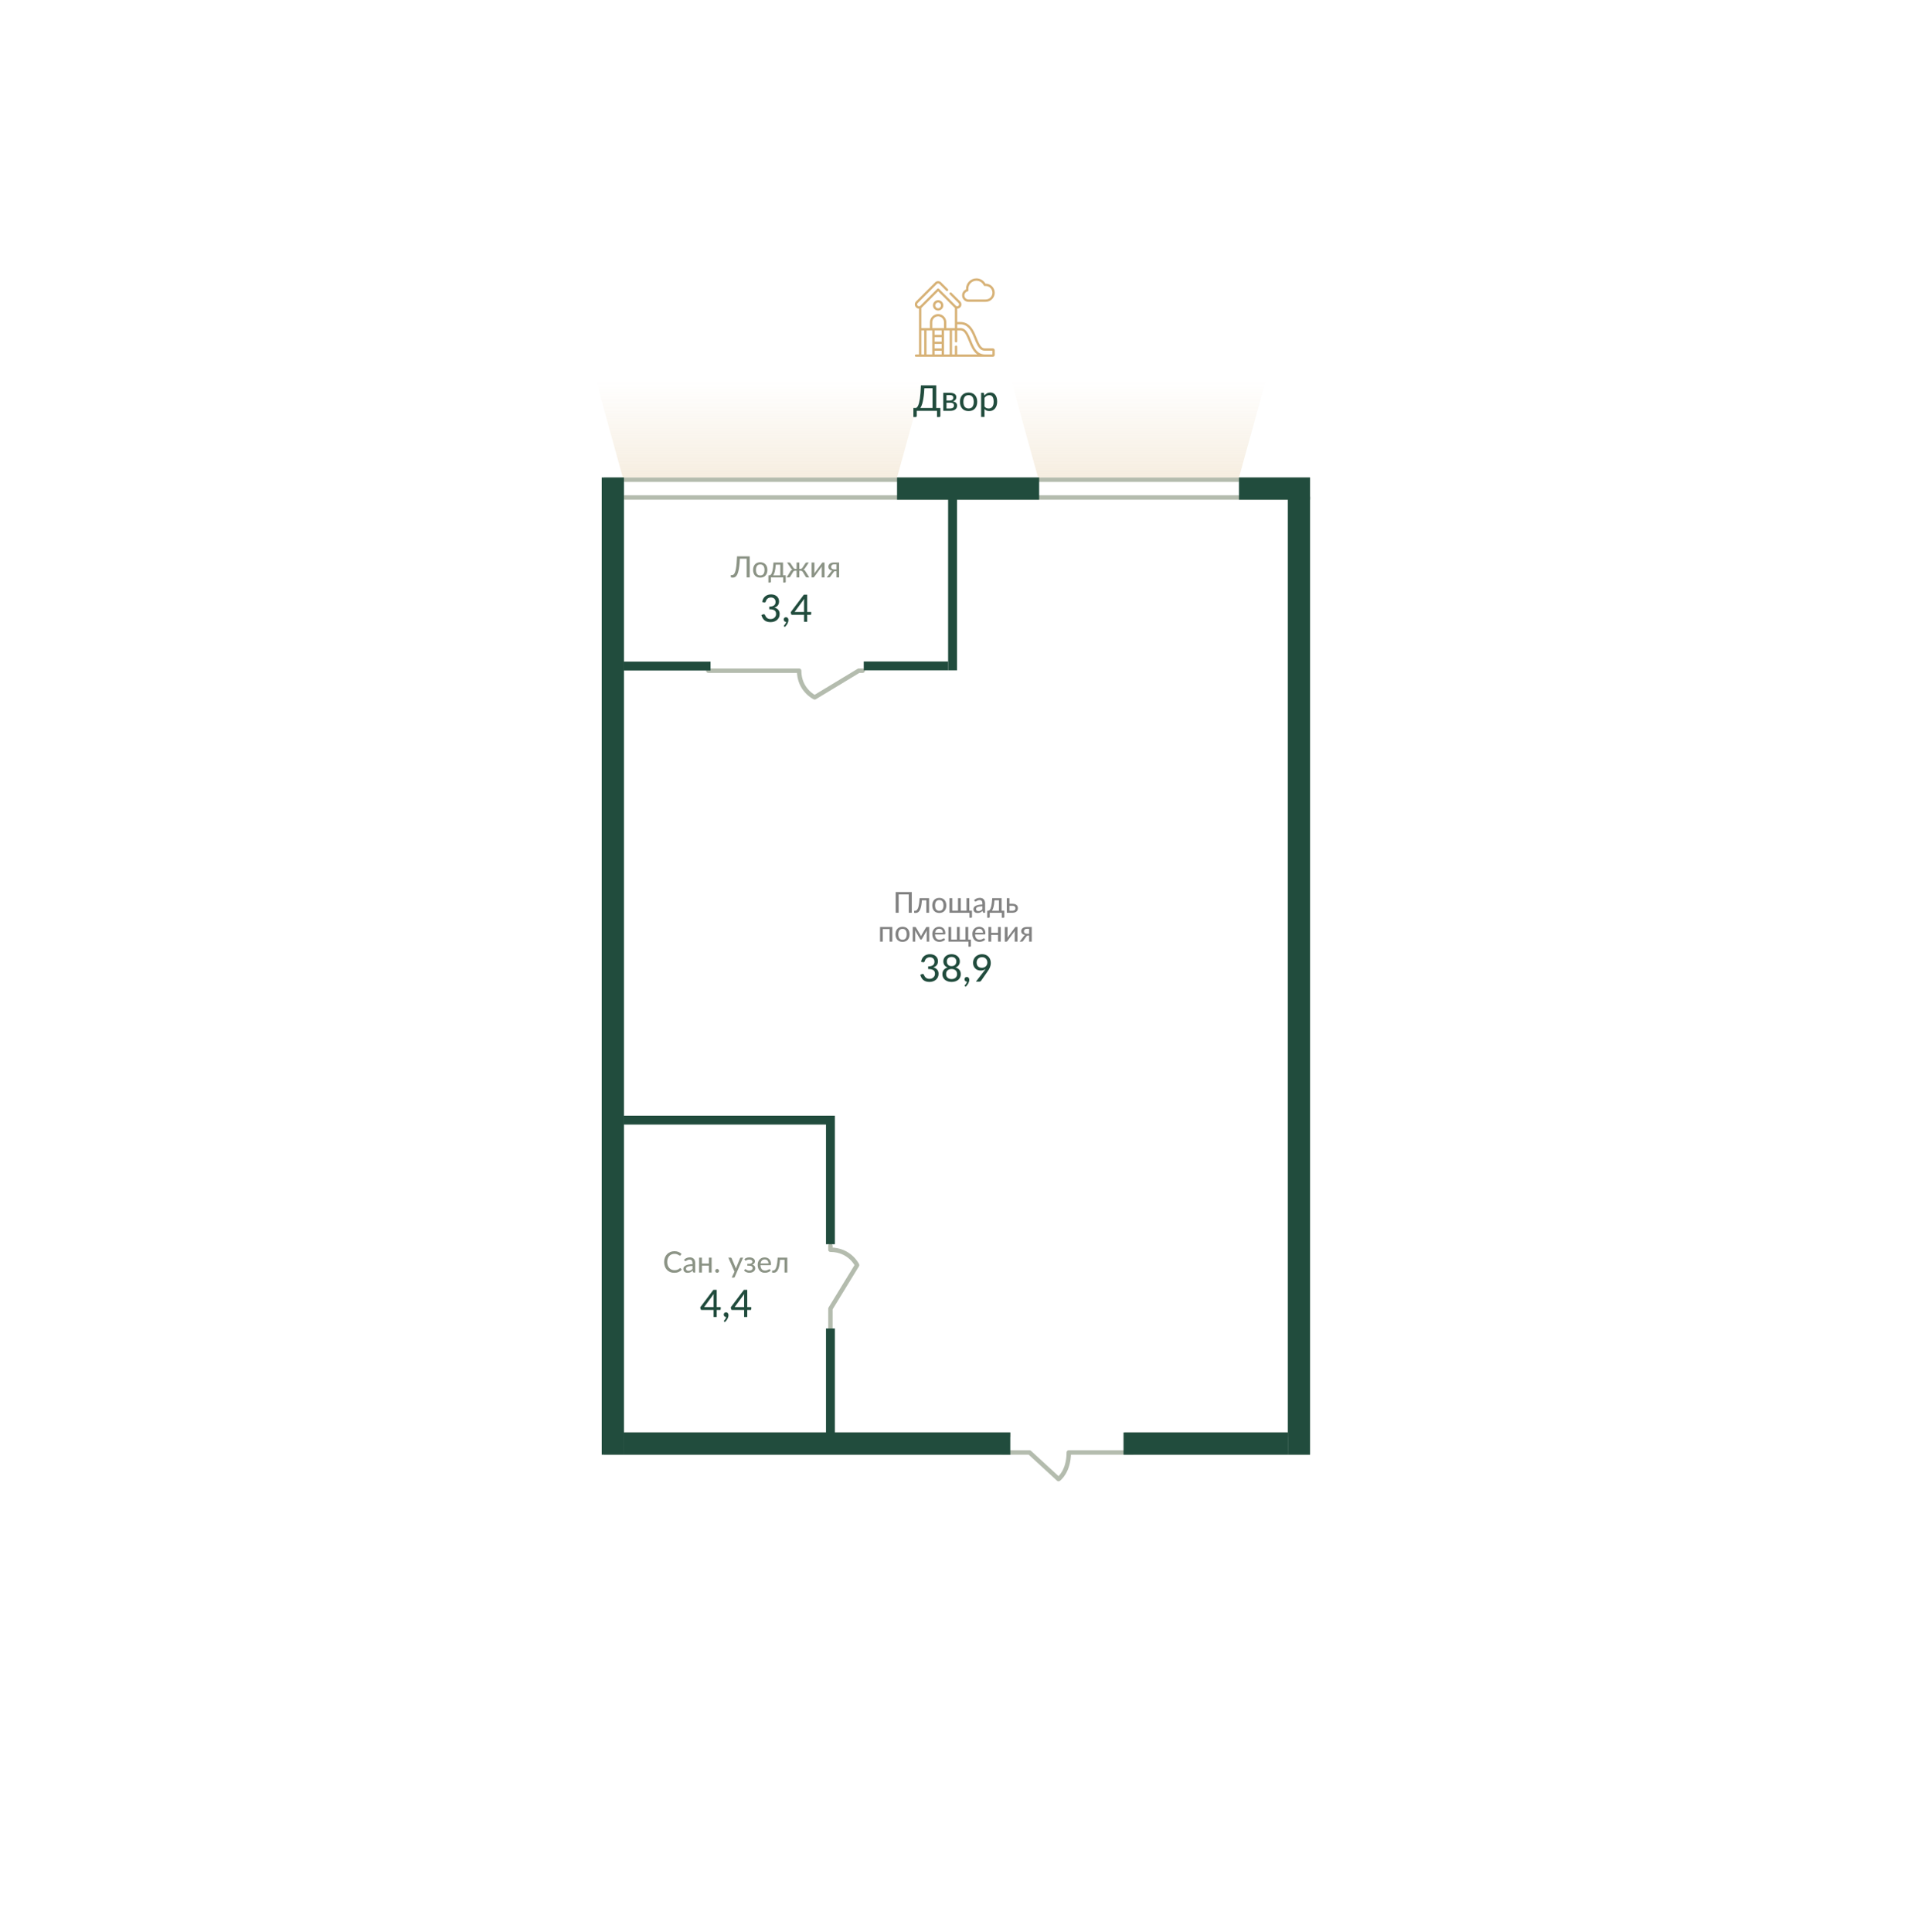 <svg width="862" height="870" viewBox="0 0 862 870" fill="none" xmlns="http://www.w3.org/2000/svg">
<g clip-path="url(#clip0)">
<path d="M374 561L374 562.731C382.727 562.731 386 569.654 386 569.654L374 589.269L374 599.5" stroke="#B4BCAE" stroke-width="2" stroke-linecap="round" stroke-linejoin="round"/>
<path d="M319 302L359.906 302C359.906 310.727 366.908 314 366.908 314L386.749 302L388.5 302" stroke="#B4BCAE" stroke-width="2" stroke-linecap="round" stroke-linejoin="round"/>
<path d="M510 654L481.346 654C481.346 662.727 476.731 666 476.731 666L463.654 654L451.5 654" stroke="#B4BCAE" stroke-width="2" stroke-linecap="round" stroke-linejoin="round"/>
<path d="M506.285 654H589V216H273V654H455.27" stroke="#B4BCAE" stroke-width="2"/>
<path d="M455 646H279V224H582V646H506.5" stroke="#B4BCAE" stroke-width="2"/>
<path d="M337.646 250.499V260H336.276V251.572H333.223C333.162 252.785 333.078 253.84 332.972 254.736C332.866 255.628 332.738 256.389 332.588 257.021C332.442 257.652 332.274 258.168 332.085 258.57C331.895 258.967 331.687 259.278 331.462 259.503C331.237 259.729 330.994 259.883 330.734 259.967C330.473 260.051 330.2 260.093 329.913 260.093C329.661 260.093 329.469 260.068 329.337 260.02C329.204 259.976 329.138 259.91 329.138 259.821V258.954H329.608C329.78 258.954 329.95 258.921 330.118 258.855C330.29 258.788 330.456 258.654 330.615 258.451C330.774 258.248 330.924 257.956 331.065 257.577C331.206 257.197 331.334 256.694 331.449 256.067C331.568 255.44 331.667 254.672 331.747 253.763C331.831 252.854 331.895 251.766 331.939 250.499H337.646ZM342.392 253.174C342.886 253.174 343.332 253.256 343.729 253.419C344.126 253.578 344.464 253.807 344.742 254.107C345.02 254.408 345.234 254.772 345.384 255.2C345.535 255.624 345.61 256.1 345.61 256.63C345.61 257.16 345.535 257.639 345.384 258.067C345.234 258.495 345.02 258.859 344.742 259.159C344.464 259.459 344.126 259.691 343.729 259.854C343.332 260.013 342.886 260.093 342.392 260.093C341.897 260.093 341.449 260.013 341.048 259.854C340.651 259.691 340.311 259.459 340.028 259.159C339.75 258.859 339.536 258.495 339.386 258.067C339.236 257.639 339.161 257.16 339.161 256.63C339.161 256.1 339.236 255.624 339.386 255.2C339.536 254.772 339.75 254.408 340.028 254.107C340.311 253.807 340.651 253.578 341.048 253.419C341.449 253.256 341.897 253.174 342.392 253.174ZM342.392 259.113C343.036 259.113 343.517 258.897 343.835 258.464C344.153 258.031 344.312 257.422 344.312 256.637C344.312 255.855 344.153 255.246 343.835 254.809C343.517 254.372 343.036 254.154 342.392 254.154C341.739 254.154 341.251 254.372 340.929 254.809C340.611 255.246 340.452 255.855 340.452 256.637C340.452 257.422 340.611 258.031 340.929 258.464C341.251 258.897 341.739 259.113 342.392 259.113ZM352.638 253.28V259.047H353.87V261.913C353.87 262.033 353.837 262.128 353.771 262.198C353.704 262.269 353.616 262.304 353.506 262.304H352.731V260H347.189V261.94C347.189 262.033 347.161 262.116 347.103 262.192C347.046 262.267 346.96 262.304 346.845 262.304H346.051V259.086H346.269H346.335H348.209C348.046 259.311 347.876 259.473 347.699 259.57C347.527 259.662 347.357 259.715 347.189 259.729V260H346.051V259.086H346.335C346.485 259.082 346.633 259.051 346.779 258.994C346.925 258.932 347.064 258.826 347.196 258.676C347.333 258.521 347.461 258.309 347.58 258.04C347.699 257.771 347.807 257.422 347.904 256.994C348.006 256.562 348.092 256.043 348.163 255.438C348.238 254.829 348.297 254.11 348.341 253.28H352.638ZM349.368 254.266C349.324 254.928 349.264 255.52 349.189 256.041C349.114 256.557 349.026 257.012 348.924 257.405C348.823 257.793 348.71 258.126 348.586 258.404C348.467 258.678 348.341 258.905 348.209 259.086H351.42V254.266H349.368ZM347.189 259.086V259.729C347.172 259.733 347.154 259.735 347.136 259.735C347.123 259.735 347.11 259.735 347.097 259.735H346.236L346.07 259.086H347.189ZM357.38 255.716C357.57 256.012 357.842 256.16 358.195 256.16H358.758V253.28H359.976V256.16H360.512C360.879 256.16 361.157 256.012 361.346 255.716L362.724 253.624C362.781 253.518 362.86 253.434 362.962 253.372C363.063 253.311 363.172 253.28 363.286 253.28H364.273L362.558 255.829C362.452 255.997 362.34 256.133 362.22 256.239C362.106 256.341 361.964 256.42 361.797 256.478C362.013 256.535 362.194 256.626 362.34 256.749C362.485 256.868 362.615 257.025 362.73 257.219L364.458 260H363.591C363.366 260 363.194 259.967 363.074 259.901C362.955 259.83 362.86 259.718 362.79 259.563L361.538 257.511C361.437 257.343 361.309 257.217 361.154 257.133C361 257.045 360.823 257.001 360.625 257.001H359.976V260.007H358.758V257.001H358.109C357.703 257.001 357.396 257.171 357.188 257.511L355.937 259.563C355.867 259.718 355.772 259.83 355.652 259.901C355.538 259.967 355.368 260 355.143 260H354.269L356.003 257.219C356.118 257.025 356.246 256.868 356.387 256.749C356.533 256.626 356.714 256.535 356.93 256.478C356.763 256.42 356.619 256.341 356.5 256.239C356.385 256.133 356.277 255.997 356.175 255.829L354.454 253.28H355.441C355.56 253.28 355.668 253.311 355.765 253.372C355.867 253.434 355.946 253.518 356.003 253.624L357.38 255.716ZM365.53 260.007V253.286H366.788V257.736C366.788 257.824 366.784 257.921 366.775 258.027C366.766 258.128 366.755 258.23 366.742 258.332C366.821 258.159 366.903 258.007 366.987 257.875C366.991 257.866 367.04 257.797 367.133 257.669C367.23 257.541 367.351 257.378 367.497 257.18C367.647 256.976 367.815 256.747 368 256.491C368.19 256.235 368.382 255.974 368.576 255.71C369.035 255.087 369.554 254.383 370.132 253.598C370.18 253.523 370.242 253.452 370.317 253.386C370.397 253.315 370.485 253.28 370.582 253.28H371.344V260H370.086V255.551C370.086 255.462 370.09 255.368 370.099 255.266C370.108 255.16 370.119 255.056 370.132 254.955C370.092 255.043 370.05 255.125 370.006 255.2C369.966 255.275 369.927 255.343 369.887 255.405C369.878 255.414 369.827 255.482 369.735 255.61C369.642 255.738 369.521 255.904 369.37 256.107C369.22 256.31 369.05 256.539 368.861 256.795C368.675 257.051 368.486 257.312 368.291 257.577C367.832 258.199 367.316 258.903 366.742 259.689C366.693 259.764 366.629 259.837 366.55 259.907C366.475 259.974 366.389 260.007 366.292 260.007H365.53ZM377.9 260H376.702V257.193H376.225C376.101 257.193 375.998 257.204 375.914 257.226C375.83 257.244 375.757 257.272 375.695 257.312C375.638 257.347 375.587 257.394 375.543 257.451C375.499 257.508 375.453 257.572 375.404 257.643L374 259.563C373.921 259.709 373.824 259.819 373.709 259.894C373.594 259.965 373.427 260 373.206 260H372.339L374.245 257.491C374.4 257.221 374.614 257.038 374.888 256.941C374.557 256.897 374.274 256.818 374.04 256.703C373.811 256.588 373.623 256.451 373.477 256.292C373.332 256.133 373.226 255.961 373.16 255.776C373.093 255.586 373.06 255.394 373.06 255.2C373.06 254.966 373.107 254.734 373.199 254.505C373.292 254.275 373.438 254.07 373.636 253.889C373.839 253.708 374.1 253.562 374.418 253.452C374.74 253.337 375.128 253.28 375.583 253.28H377.9V260ZM374.318 255.266C374.318 255.619 374.446 255.895 374.702 256.094C374.963 256.292 375.314 256.392 375.755 256.392H376.702V254.121H375.616C375.369 254.121 375.161 254.156 374.994 254.227C374.83 254.297 374.698 254.388 374.596 254.498C374.499 254.604 374.429 254.725 374.384 254.862C374.34 254.999 374.318 255.134 374.318 255.266Z" fill="#8B9385"/>
<path d="M347.286 267.648C347.814 267.648 348.296 267.725 348.733 267.878C349.17 268.026 349.545 268.238 349.857 268.517C350.175 268.789 350.422 269.118 350.598 269.504C350.773 269.884 350.861 270.307 350.861 270.772C350.861 271.164 350.813 271.513 350.717 271.819C350.62 272.12 350.481 272.384 350.3 272.611C350.118 272.838 349.897 273.031 349.636 273.19C349.38 273.343 349.091 273.471 348.767 273.573C349.556 273.789 350.146 274.141 350.538 274.629C350.935 275.117 351.134 275.732 351.134 276.476C351.134 277.049 351.026 277.563 350.81 278.017C350.595 278.465 350.302 278.848 349.934 279.166C349.565 279.478 349.131 279.719 348.631 279.889C348.137 280.054 347.61 280.136 347.048 280.136C346.407 280.136 345.856 280.057 345.396 279.898C344.937 279.739 344.545 279.52 344.222 279.242C343.898 278.959 343.631 278.621 343.421 278.229C343.211 277.838 343.036 277.409 342.894 276.944L343.592 276.646C343.773 276.567 343.949 276.544 344.119 276.578C344.29 276.612 344.415 276.711 344.494 276.876C344.573 277.04 344.67 277.231 344.783 277.446C344.897 277.662 345.047 277.869 345.235 278.068C345.422 278.261 345.657 278.425 345.941 278.561C346.231 278.692 346.594 278.757 347.031 278.757C347.445 278.757 347.808 278.689 348.12 278.553C348.433 278.417 348.691 278.241 348.895 278.025C349.105 277.809 349.261 277.571 349.363 277.31C349.465 277.043 349.516 276.779 349.516 276.518C349.516 276.195 349.474 275.9 349.389 275.633C349.309 275.366 349.156 275.136 348.929 274.944C348.708 274.751 348.396 274.6 347.993 274.492C347.595 274.385 347.079 274.331 346.443 274.331V273.156C346.966 273.15 347.405 273.096 347.763 272.994C348.126 272.886 348.421 272.742 348.648 272.56C348.875 272.373 349.037 272.151 349.133 271.896C349.236 271.641 349.287 271.36 349.287 271.053C349.287 270.713 349.233 270.418 349.125 270.168C349.023 269.913 348.878 269.703 348.691 269.538C348.503 269.368 348.282 269.24 348.027 269.155C347.771 269.07 347.493 269.027 347.193 269.027C346.892 269.027 346.614 269.073 346.358 269.163C346.109 269.249 345.884 269.371 345.686 269.53C345.493 269.683 345.328 269.867 345.192 270.083C345.062 270.293 344.968 270.526 344.911 270.781C344.832 270.991 344.732 271.133 344.613 271.207C344.5 271.275 344.332 271.292 344.111 271.258L343.26 271.104C343.339 270.543 343.495 270.046 343.728 269.615C343.961 269.183 344.253 268.823 344.605 268.534C344.957 268.238 345.359 268.017 345.813 267.87C346.268 267.722 346.758 267.648 347.286 267.648ZM352.948 278.91C352.948 278.632 353.042 278.397 353.229 278.204C353.422 278.011 353.678 277.914 353.995 277.914C354.171 277.914 354.327 277.948 354.464 278.017C354.6 278.079 354.713 278.167 354.804 278.28C354.901 278.394 354.972 278.527 355.017 278.681C355.062 278.834 355.085 278.996 355.085 279.166C355.085 279.421 355.048 279.691 354.974 279.974C354.901 280.253 354.793 280.528 354.651 280.8C354.509 281.078 354.333 281.348 354.123 281.609C353.919 281.87 353.686 282.108 353.425 282.324L353.153 282.069C353.107 282.023 353.076 281.981 353.059 281.941C353.042 281.907 353.033 281.864 353.033 281.813C353.033 281.734 353.076 281.651 353.161 281.566C353.218 281.504 353.289 281.422 353.374 281.319C353.465 281.217 353.556 281.098 353.646 280.962C353.737 280.826 353.819 280.675 353.893 280.511C353.967 280.352 354.021 280.182 354.055 280H353.978C353.825 280 353.683 279.974 353.553 279.923C353.428 279.867 353.32 279.79 353.229 279.694C353.144 279.591 353.076 279.475 353.025 279.345C352.974 279.208 352.948 279.064 352.948 278.91ZM363.539 275.556H365.335V276.493C365.335 276.589 365.304 276.672 365.241 276.74C365.184 276.802 365.099 276.833 364.986 276.833H363.539V280H362.126V276.833H356.746C356.626 276.833 356.524 276.799 356.439 276.731C356.354 276.663 356.3 276.575 356.277 276.467L356.116 275.642L362.032 267.776H363.539V275.556ZM362.126 270.704C362.126 270.551 362.131 270.384 362.143 270.202C362.154 270.02 362.174 269.833 362.202 269.64L357.861 275.556H362.126V270.704Z" fill="#214C3D"/>
<path d="M306.332 570.987C306.407 570.987 306.473 571.016 306.53 571.073L307.073 571.669C306.685 572.124 306.21 572.477 305.65 572.729C305.094 572.98 304.425 573.106 303.644 573.106C302.955 573.106 302.33 572.987 301.77 572.748C301.214 572.51 300.737 572.177 300.34 571.749C299.947 571.321 299.642 570.808 299.426 570.213C299.214 569.617 299.108 568.961 299.108 568.246C299.108 567.531 299.221 566.876 299.446 566.28C299.671 565.684 299.989 565.174 300.399 564.75C300.81 564.322 301.3 563.989 301.869 563.751C302.443 563.512 303.074 563.393 303.763 563.393C304.438 563.393 305.036 563.503 305.557 563.724C306.082 563.945 306.539 564.238 306.928 564.605L306.477 565.24C306.446 565.284 306.409 565.322 306.365 565.353C306.325 565.379 306.268 565.393 306.193 565.393C306.109 565.393 306.009 565.351 305.895 565.267C305.784 565.183 305.636 565.09 305.451 564.989C305.27 564.883 305.043 564.788 304.769 564.704C304.495 564.62 304.158 564.578 303.756 564.578C303.279 564.578 302.84 564.662 302.439 564.83C302.041 564.998 301.699 565.238 301.412 565.551C301.125 565.865 300.903 566.249 300.744 566.704C300.585 567.158 300.505 567.672 300.505 568.246C300.505 568.829 300.587 569.35 300.75 569.809C300.918 570.263 301.145 570.647 301.432 570.961C301.724 571.274 302.066 571.515 302.458 571.682C302.851 571.846 303.273 571.927 303.723 571.927C304.001 571.927 304.25 571.912 304.471 571.881C304.692 571.846 304.895 571.795 305.08 571.729C305.27 571.663 305.447 571.577 305.61 571.471C305.773 571.365 305.937 571.239 306.1 571.093C306.135 571.062 306.171 571.038 306.206 571.02C306.246 570.998 306.288 570.987 306.332 570.987ZM312.542 573C312.418 573 312.323 572.98 312.257 572.94C312.191 572.901 312.138 572.823 312.098 572.709L311.959 572.106C311.787 572.265 311.617 572.409 311.449 572.537C311.282 572.66 311.105 572.764 310.92 572.848C310.739 572.932 310.545 572.996 310.337 573.04C310.13 573.084 309.898 573.106 309.642 573.106C309.377 573.106 309.13 573.071 308.9 573C308.671 572.925 308.47 572.812 308.298 572.662C308.13 572.512 307.996 572.327 307.894 572.106C307.797 571.881 307.748 571.616 307.748 571.312C307.748 571.047 307.819 570.793 307.96 570.55C308.106 570.308 308.34 570.091 308.662 569.901C308.989 569.707 309.412 569.548 309.933 569.425C310.459 569.301 311.103 569.231 311.867 569.213V568.71C311.867 568.202 311.756 567.82 311.536 567.564C311.319 567.304 310.999 567.174 310.576 567.174C310.289 567.174 310.048 567.211 309.854 567.286C309.664 567.357 309.499 567.436 309.357 567.525C309.22 567.608 309.099 567.686 308.993 567.756C308.887 567.827 308.781 567.862 308.675 567.862C308.587 567.862 308.512 567.84 308.45 567.796C308.393 567.747 308.342 567.692 308.298 567.63L308.073 567.22C308.448 566.867 308.852 566.602 309.284 566.425C309.721 566.249 310.203 566.161 310.728 566.161C311.107 566.161 311.445 566.222 311.741 566.346C312.037 566.47 312.284 566.644 312.482 566.869C312.685 567.09 312.838 567.357 312.939 567.67C313.045 567.984 313.098 568.33 313.098 568.71V573H312.542ZM310.019 572.225C310.218 572.225 310.401 572.205 310.569 572.166C310.741 572.126 310.9 572.069 311.046 571.994C311.196 571.919 311.337 571.828 311.469 571.722C311.602 571.612 311.734 571.488 311.867 571.351V570.001C311.337 570.018 310.887 570.06 310.516 570.127C310.145 570.193 309.843 570.279 309.609 570.385C309.379 570.491 309.212 570.619 309.106 570.769C309 570.914 308.947 571.076 308.947 571.252C308.947 571.424 308.973 571.572 309.026 571.696C309.084 571.819 309.161 571.921 309.258 572C309.355 572.075 309.468 572.133 309.596 572.172C309.728 572.208 309.869 572.225 310.019 572.225ZM320.494 566.28V573H319.236V569.888H316.111V573H314.853V566.28H316.111V568.935H319.236V566.28H320.494ZM322.122 572.239C322.122 572.119 322.144 572.009 322.188 571.908C322.232 571.802 322.292 571.709 322.367 571.629C322.442 571.55 322.533 571.488 322.638 571.444C322.744 571.4 322.857 571.378 322.976 571.378C323.095 571.378 323.206 571.4 323.307 571.444C323.413 571.488 323.504 571.55 323.579 571.629C323.658 571.709 323.72 571.802 323.764 571.908C323.808 572.009 323.83 572.119 323.83 572.239C323.83 572.362 323.808 572.477 323.764 572.583C323.72 572.684 323.658 572.775 323.579 572.854C323.504 572.929 323.413 572.989 323.307 573.033C323.206 573.077 323.095 573.099 322.976 573.099C322.857 573.099 322.744 573.077 322.638 573.033C322.533 572.989 322.442 572.929 322.367 572.854C322.292 572.775 322.232 572.684 322.188 572.583C322.144 572.477 322.122 572.362 322.122 572.239ZM330.931 574.96C330.891 575.057 330.84 575.13 330.779 575.178C330.717 575.231 330.622 575.258 330.494 575.258H329.56L330.792 572.59L328.024 566.28H329.117C329.223 566.28 329.307 566.306 329.368 566.359C329.43 566.408 329.472 566.465 329.494 566.531L331.236 570.636C331.311 570.839 331.37 571.04 331.414 571.239C331.445 571.137 331.478 571.036 331.514 570.934C331.549 570.828 331.586 570.725 331.626 570.623L333.308 566.531C333.334 566.456 333.381 566.397 333.447 566.353C333.513 566.304 333.588 566.28 333.672 566.28H334.672L330.931 574.96ZM335.249 566.975C335.5 566.737 335.809 566.545 336.176 566.399C336.542 566.249 336.979 566.174 337.487 566.174C337.897 566.174 338.259 566.225 338.572 566.326C338.886 566.423 339.149 566.553 339.36 566.717C339.572 566.88 339.731 567.07 339.837 567.286C339.947 567.498 340.003 567.717 340.003 567.942C340.003 568.074 339.981 568.213 339.936 568.359C339.897 568.5 339.828 568.639 339.731 568.776C339.638 568.908 339.515 569.032 339.36 569.147C339.206 569.257 339.016 569.35 338.791 569.425C339.21 569.553 339.541 569.758 339.784 570.04C340.027 570.319 340.148 570.663 340.148 571.073C340.148 571.387 340.075 571.669 339.93 571.921C339.789 572.168 339.597 572.38 339.354 572.556C339.115 572.729 338.837 572.861 338.52 572.954C338.206 573.046 337.877 573.093 337.533 573.093C337.321 573.093 337.103 573.073 336.878 573.033C336.652 572.993 336.432 572.932 336.215 572.848C336.004 572.764 335.801 572.656 335.606 572.523C335.417 572.391 335.247 572.232 335.097 572.047L335.454 571.59C335.507 571.51 335.586 571.471 335.692 571.471C335.772 571.471 335.856 571.506 335.944 571.577C336.037 571.643 336.149 571.716 336.282 571.795C336.414 571.874 336.573 571.949 336.758 572.02C336.944 572.086 337.173 572.119 337.447 572.119C337.685 572.119 337.897 572.091 338.083 572.033C338.268 571.976 338.425 571.897 338.553 571.795C338.685 571.689 338.784 571.568 338.851 571.431C338.917 571.29 338.95 571.135 338.95 570.967C338.95 570.645 338.817 570.389 338.553 570.199C338.288 570.005 337.879 569.908 337.328 569.908H336.566V569.067H337.328C337.809 569.067 338.184 568.977 338.453 568.796C338.723 568.615 338.857 568.381 338.857 568.094C338.857 567.966 338.828 567.845 338.771 567.73C338.714 567.615 338.625 567.516 338.506 567.432C338.392 567.344 338.246 567.275 338.069 567.227C337.893 567.174 337.687 567.147 337.454 567.147C337.193 567.147 336.972 567.174 336.791 567.227C336.615 567.275 336.463 567.333 336.335 567.399C336.211 567.461 336.107 567.518 336.023 567.571C335.944 567.619 335.876 567.644 335.818 567.644C335.756 567.644 335.706 567.633 335.666 567.611C335.631 567.584 335.589 567.533 335.54 567.458L335.249 566.975ZM344.395 566.174C344.801 566.174 345.176 566.242 345.521 566.379C345.865 566.512 346.163 566.706 346.415 566.962C346.666 567.218 346.863 567.533 347.004 567.909C347.145 568.279 347.216 568.705 347.216 569.186C347.216 569.381 347.194 569.511 347.149 569.577C347.11 569.643 347.032 569.676 346.918 569.676H342.482C342.495 570.087 342.552 570.444 342.654 570.749C342.76 571.053 342.901 571.307 343.078 571.51C343.259 571.709 343.475 571.859 343.726 571.961C343.978 572.058 344.258 572.106 344.567 572.106C344.859 572.106 345.108 572.073 345.315 572.007C345.527 571.941 345.708 571.868 345.858 571.788C346.013 571.709 346.143 571.636 346.249 571.57C346.355 571.504 346.448 571.471 346.527 571.471C346.633 571.471 346.71 571.51 346.759 571.59L347.116 572.047C346.962 572.232 346.783 572.391 346.58 572.523C346.377 572.651 346.159 572.759 345.925 572.848C345.691 572.932 345.448 572.993 345.196 573.033C344.949 573.073 344.704 573.093 344.461 573.093C343.998 573.093 343.568 573.015 343.17 572.861C342.777 572.702 342.438 572.473 342.151 572.172C341.864 571.868 341.639 571.493 341.475 571.047C341.316 570.597 341.237 570.08 341.237 569.498C341.237 569.03 341.31 568.595 341.455 568.193C341.601 567.787 341.809 567.436 342.078 567.141C342.351 566.84 342.683 566.604 343.071 566.432C343.464 566.26 343.905 566.174 344.395 566.174ZM344.415 567.094C343.863 567.094 343.428 567.255 343.111 567.577C342.797 567.895 342.601 568.337 342.521 568.902H346.09C346.09 568.637 346.053 568.394 345.978 568.173C345.903 567.953 345.792 567.763 345.646 567.604C345.505 567.445 345.331 567.321 345.123 567.233C344.916 567.141 344.68 567.094 344.415 567.094ZM354.575 566.28V573H353.324V567.266H351.278C351.225 568.114 351.146 568.846 351.04 569.464C350.934 570.082 350.806 570.608 350.656 571.04C350.506 571.468 350.34 571.817 350.159 572.086C349.978 572.356 349.786 572.565 349.583 572.715C349.38 572.861 349.171 572.96 348.954 573.013C348.738 573.066 348.522 573.093 348.305 573.093C347.913 573.093 347.716 573.029 347.716 572.901V572.106H348.067C348.217 572.106 348.369 572.082 348.524 572.033C348.678 571.98 348.828 571.879 348.974 571.729C349.12 571.579 349.259 571.371 349.391 571.106C349.528 570.837 349.652 570.488 349.762 570.06C349.872 569.628 349.967 569.103 350.047 568.485C350.131 567.867 350.195 567.132 350.239 566.28H354.575Z" fill="#8B9385"/>
<path d="M322.789 588.556H324.585V589.493C324.585 589.589 324.554 589.672 324.491 589.74C324.435 589.802 324.35 589.833 324.236 589.833H322.789V593H321.376V589.833H315.996C315.877 589.833 315.775 589.799 315.689 589.731C315.604 589.663 315.55 589.575 315.528 589.467L315.366 588.642L321.282 580.776H322.789V588.556ZM321.376 583.704C321.376 583.551 321.381 583.384 321.393 583.202C321.404 583.02 321.424 582.833 321.452 582.64L317.111 588.556H321.376V583.704ZM325.948 591.91C325.948 591.632 326.042 591.397 326.229 591.204C326.422 591.011 326.678 590.914 326.995 590.914C327.171 590.914 327.327 590.948 327.464 591.017C327.6 591.079 327.713 591.167 327.804 591.28C327.901 591.394 327.972 591.527 328.017 591.681C328.062 591.834 328.085 591.996 328.085 592.166C328.085 592.421 328.048 592.691 327.974 592.974C327.901 593.253 327.793 593.528 327.651 593.8C327.509 594.078 327.333 594.348 327.123 594.609C326.919 594.87 326.686 595.108 326.425 595.324L326.153 595.069C326.107 595.023 326.076 594.981 326.059 594.941C326.042 594.907 326.033 594.864 326.033 594.813C326.033 594.734 326.076 594.651 326.161 594.566C326.218 594.504 326.289 594.422 326.374 594.319C326.465 594.217 326.556 594.098 326.646 593.962C326.737 593.826 326.819 593.675 326.893 593.511C326.967 593.352 327.021 593.182 327.055 593H326.978C326.825 593 326.683 592.974 326.553 592.923C326.428 592.867 326.32 592.79 326.229 592.694C326.144 592.591 326.076 592.475 326.025 592.345C325.974 592.208 325.948 592.064 325.948 591.91ZM336.539 588.556H338.335V589.493C338.335 589.589 338.304 589.672 338.241 589.74C338.184 589.802 338.099 589.833 337.986 589.833H336.539V593H335.126V589.833H329.746C329.626 589.833 329.524 589.799 329.439 589.731C329.354 589.663 329.3 589.575 329.277 589.467L329.116 588.642L335.032 580.776H336.539V588.556ZM335.126 583.704C335.126 583.551 335.131 583.384 335.143 583.202C335.154 583.02 335.174 582.833 335.202 582.64L330.861 588.556H335.126V583.704Z" fill="#214C3D"/>
<path opacity="0.6" d="M571 168L558 215H467.5L454.5 168H571Z" fill="url(#paint0_linear)"/>
<path opacity="0.6" d="M417 168L404 215H280.5L267.5 168H417Z" fill="url(#paint1_linear)"/>
<path d="M410.632 411H409.287V402.725H404.724V411H403.378V401.672H410.632V411ZM418.42 404.402V411H417.191V405.371H415.183C415.131 406.203 415.053 406.922 414.949 407.529C414.845 408.136 414.719 408.651 414.572 409.076C414.424 409.496 414.262 409.839 414.084 410.103C413.906 410.367 413.718 410.573 413.519 410.72C413.319 410.863 413.113 410.961 412.901 411.013C412.689 411.065 412.476 411.091 412.264 411.091C411.878 411.091 411.686 411.028 411.686 410.902V410.122H412.03C412.177 410.122 412.327 410.099 412.479 410.051C412.63 409.999 412.778 409.899 412.921 409.752C413.064 409.605 413.2 409.401 413.33 409.141C413.464 408.877 413.586 408.534 413.694 408.114C413.802 407.689 413.896 407.174 413.974 406.567C414.056 405.96 414.119 405.239 414.162 404.402H418.42ZM423.027 404.298C423.512 404.298 423.95 404.379 424.34 404.539C424.73 404.695 425.061 404.92 425.334 405.215C425.607 405.51 425.817 405.867 425.965 406.287C426.112 406.703 426.186 407.171 426.186 407.691C426.186 408.211 426.112 408.682 425.965 409.102C425.817 409.522 425.607 409.88 425.334 410.174C425.061 410.469 424.73 410.697 424.34 410.857C423.95 411.013 423.512 411.091 423.027 411.091C422.541 411.091 422.101 411.013 421.707 410.857C421.317 410.697 420.983 410.469 420.706 410.174C420.433 409.88 420.223 409.522 420.076 409.102C419.928 408.682 419.855 408.211 419.855 407.691C419.855 407.171 419.928 406.703 420.076 406.287C420.223 405.867 420.433 405.51 420.706 405.215C420.983 404.92 421.317 404.695 421.707 404.539C422.101 404.379 422.541 404.298 423.027 404.298ZM423.027 410.129C423.659 410.129 424.132 409.917 424.444 409.492C424.756 409.067 424.912 408.469 424.912 407.698C424.912 406.931 424.756 406.333 424.444 405.904C424.132 405.475 423.659 405.26 423.027 405.26C422.385 405.26 421.906 405.475 421.59 405.904C421.278 406.333 421.122 406.931 421.122 407.698C421.122 408.469 421.278 409.067 421.59 409.492C421.906 409.917 422.385 410.129 423.027 410.129ZM427.614 404.402H428.849V410.064H431.455V404.402H432.69V410.064H435.297V404.402H436.532V410.064H437.741V412.879C437.741 412.996 437.708 413.089 437.643 413.158C437.578 413.227 437.492 413.262 437.383 413.262H436.623V411H427.614V404.402ZM443.106 411C442.984 411 442.891 410.98 442.826 410.941C442.761 410.902 442.709 410.827 442.67 410.714L442.534 410.122C442.365 410.278 442.198 410.419 442.033 410.545C441.869 410.666 441.695 410.768 441.513 410.85C441.336 410.933 441.145 410.996 440.941 411.039C440.738 411.082 440.51 411.104 440.259 411.104C439.999 411.104 439.756 411.069 439.531 411C439.305 410.926 439.108 410.816 438.939 410.668C438.775 410.521 438.642 410.339 438.543 410.122C438.447 409.901 438.4 409.641 438.4 409.342C438.4 409.082 438.469 408.833 438.608 408.595C438.751 408.357 438.98 408.144 439.297 407.958C439.617 407.767 440.033 407.611 440.545 407.49C441.06 407.369 441.693 407.299 442.443 407.282V406.788C442.443 406.29 442.334 405.915 442.118 405.663C441.905 405.408 441.591 405.28 441.175 405.28C440.894 405.28 440.657 405.317 440.467 405.39C440.28 405.46 440.118 405.538 439.979 405.624C439.845 405.707 439.726 405.783 439.622 405.852C439.518 405.921 439.414 405.956 439.31 405.956C439.223 405.956 439.149 405.934 439.089 405.891C439.032 405.843 438.983 405.789 438.939 405.728L438.718 405.325C439.087 404.979 439.483 404.719 439.908 404.545C440.337 404.372 440.809 404.286 441.325 404.286C441.697 404.286 442.029 404.346 442.319 404.468C442.61 404.589 442.852 404.76 443.047 404.981C443.247 405.198 443.396 405.46 443.496 405.767C443.6 406.075 443.652 406.415 443.652 406.788V411H443.106ZM440.629 410.239C440.824 410.239 441.004 410.22 441.169 410.181C441.338 410.142 441.494 410.086 441.637 410.012C441.784 409.938 441.923 409.849 442.053 409.745C442.183 409.637 442.313 409.516 442.443 409.381V408.055C441.923 408.073 441.481 408.114 441.117 408.179C440.753 408.244 440.456 408.328 440.226 408.432C440.001 408.536 439.836 408.662 439.732 408.809C439.628 408.952 439.576 409.111 439.576 409.284C439.576 409.453 439.602 409.598 439.654 409.719C439.711 409.841 439.786 409.94 439.882 410.018C439.977 410.092 440.088 410.148 440.213 410.188C440.343 410.222 440.482 410.239 440.629 410.239ZM451.088 404.402V410.064H452.297V412.879C452.297 412.996 452.265 413.089 452.2 413.158C452.135 413.227 452.048 413.262 451.94 413.262H451.179V411H445.739V412.905C445.739 412.996 445.71 413.078 445.654 413.152C445.598 413.225 445.513 413.262 445.401 413.262H444.621V410.103H444.835H444.9H446.74C446.579 410.324 446.412 410.482 446.239 410.577C446.07 410.668 445.903 410.72 445.739 410.733V411H444.621V410.103H444.9C445.047 410.099 445.193 410.068 445.336 410.012C445.479 409.951 445.615 409.847 445.745 409.7C445.879 409.548 446.005 409.34 446.122 409.076C446.239 408.812 446.345 408.469 446.441 408.049C446.54 407.624 446.625 407.115 446.694 406.521C446.768 405.923 446.826 405.217 446.87 404.402H451.088ZM447.877 405.371C447.834 406.021 447.775 406.602 447.702 407.113C447.628 407.62 447.541 408.066 447.442 408.452C447.342 408.833 447.231 409.16 447.11 409.433C446.993 409.702 446.87 409.925 446.74 410.103H449.892V405.371H447.877ZM445.739 410.103V410.733C445.721 410.738 445.704 410.74 445.687 410.74C445.674 410.74 445.661 410.74 445.648 410.74H444.803L444.64 410.103H445.739ZM454.613 404.402V406.963H455.978C456.433 406.963 456.816 407.02 457.128 407.132C457.44 407.241 457.691 407.386 457.882 407.568C458.077 407.75 458.216 407.96 458.298 408.198C458.38 408.437 458.422 408.686 458.422 408.946C458.422 409.245 458.367 409.52 458.259 409.771C458.155 410.023 457.999 410.239 457.791 410.421C457.587 410.603 457.334 410.746 457.031 410.85C456.732 410.95 456.387 411 455.997 411H453.436V404.402H454.613ZM454.613 407.86V410.096H455.997C456.218 410.096 456.411 410.068 456.576 410.012C456.745 409.956 456.883 409.878 456.992 409.778C457.104 409.674 457.187 409.553 457.239 409.414C457.295 409.275 457.323 409.124 457.323 408.959C457.323 408.812 457.299 408.671 457.252 408.536C457.204 408.402 457.126 408.285 457.018 408.185C456.914 408.086 456.775 408.008 456.602 407.951C456.433 407.891 456.225 407.86 455.978 407.86H454.613ZM401.877 417.402V424H400.642V418.338H397.574V424H396.339V417.402H401.877ZM406.478 417.298C406.964 417.298 407.401 417.379 407.791 417.539C408.181 417.695 408.513 417.92 408.786 418.215C409.059 418.51 409.269 418.867 409.416 419.287C409.564 419.703 409.637 420.171 409.637 420.691C409.637 421.211 409.564 421.682 409.416 422.102C409.269 422.522 409.059 422.88 408.786 423.174C408.513 423.469 408.181 423.697 407.791 423.857C407.401 424.013 406.964 424.091 406.478 424.091C405.993 424.091 405.553 424.013 405.159 423.857C404.769 423.697 404.435 423.469 404.158 423.174C403.885 422.88 403.675 422.522 403.527 422.102C403.38 421.682 403.306 421.211 403.306 420.691C403.306 420.171 403.38 419.703 403.527 419.287C403.675 418.867 403.885 418.51 404.158 418.215C404.435 417.92 404.769 417.695 405.159 417.539C405.553 417.379 405.993 417.298 406.478 417.298ZM406.478 423.129C407.111 423.129 407.583 422.917 407.895 422.492C408.207 422.067 408.363 421.469 408.363 420.698C408.363 419.931 408.207 419.333 407.895 418.904C407.583 418.475 407.111 418.26 406.478 418.26C405.837 418.26 405.358 418.475 405.042 418.904C404.73 419.333 404.574 419.931 404.574 420.698C404.574 421.469 404.73 422.067 405.042 422.492C405.358 422.917 405.837 423.129 406.478 423.129ZM414.504 420.977C414.556 421.077 414.606 421.185 414.653 421.302C414.701 421.415 414.744 421.528 414.783 421.64C414.822 421.528 414.866 421.415 414.913 421.302C414.961 421.185 415.011 421.077 415.063 420.977L417.006 417.662C417.067 417.55 417.139 417.476 417.221 417.441C417.303 417.402 417.388 417.383 417.474 417.383H418.469V424H417.357V419.742C417.357 419.617 417.364 419.476 417.377 419.32C417.394 419.16 417.414 419.012 417.435 418.878L415.206 422.817C415.171 422.886 415.124 422.943 415.063 422.986C415.002 423.025 414.933 423.045 414.855 423.045H414.718C414.64 423.045 414.571 423.025 414.51 422.986C414.45 422.943 414.4 422.886 414.361 422.817L412.092 418.865C412.114 419.004 412.134 419.153 412.151 419.313C412.168 419.474 412.177 419.617 412.177 419.742V424H411.065V417.383H412.06C412.147 417.383 412.231 417.402 412.313 417.441C412.4 417.476 412.474 417.55 412.534 417.662L414.504 420.977ZM422.98 417.298C423.379 417.298 423.747 417.366 424.085 417.5C424.423 417.63 424.716 417.821 424.963 418.072C425.21 418.323 425.403 418.633 425.541 419.001C425.68 419.365 425.749 419.784 425.749 420.256C425.749 420.447 425.728 420.574 425.684 420.639C425.645 420.704 425.57 420.737 425.457 420.737H421.102C421.115 421.14 421.171 421.491 421.271 421.79C421.375 422.089 421.514 422.338 421.687 422.537C421.865 422.732 422.077 422.88 422.324 422.979C422.571 423.075 422.846 423.122 423.149 423.122C423.435 423.122 423.68 423.09 423.884 423.025C424.092 422.96 424.27 422.888 424.417 422.81C424.569 422.732 424.696 422.661 424.8 422.596C424.904 422.531 424.995 422.498 425.073 422.498C425.177 422.498 425.253 422.537 425.301 422.615L425.652 423.064C425.5 423.246 425.325 423.402 425.125 423.532C424.926 423.658 424.712 423.764 424.482 423.85C424.252 423.933 424.014 423.993 423.767 424.033C423.524 424.072 423.284 424.091 423.045 424.091C422.59 424.091 422.168 424.015 421.778 423.863C421.392 423.707 421.059 423.482 420.777 423.188C420.495 422.888 420.274 422.52 420.114 422.082C419.958 421.64 419.88 421.133 419.88 420.561C419.88 420.102 419.951 419.675 420.094 419.281C420.237 418.882 420.441 418.538 420.705 418.247C420.974 417.953 421.299 417.721 421.68 417.552C422.066 417.383 422.499 417.298 422.98 417.298ZM423 418.202C422.458 418.202 422.031 418.36 421.719 418.676C421.412 418.988 421.219 419.422 421.141 419.976H424.644C424.644 419.716 424.608 419.478 424.534 419.261C424.46 419.045 424.352 418.858 424.209 418.702C424.07 418.546 423.899 418.425 423.695 418.338C423.492 418.247 423.26 418.202 423 418.202ZM427.138 417.402H428.373V423.064H430.979V417.402H432.214V423.064H434.821V417.402H436.056V423.064H437.265V425.879C437.265 425.996 437.232 426.089 437.167 426.158C437.102 426.227 437.016 426.262 436.907 426.262H436.147V424H427.138V417.402ZM441.02 417.298C441.419 417.298 441.787 417.366 442.125 417.5C442.463 417.63 442.756 417.821 443.003 418.072C443.25 418.323 443.443 418.633 443.581 419.001C443.72 419.365 443.789 419.784 443.789 420.256C443.789 420.447 443.768 420.574 443.724 420.639C443.685 420.704 443.61 420.737 443.497 420.737H439.142C439.155 421.14 439.211 421.491 439.311 421.79C439.415 422.089 439.554 422.338 439.727 422.537C439.905 422.732 440.117 422.88 440.364 422.979C440.611 423.075 440.886 423.122 441.189 423.122C441.475 423.122 441.72 423.09 441.924 423.025C442.132 422.96 442.31 422.888 442.457 422.81C442.609 422.732 442.736 422.661 442.84 422.596C442.944 422.531 443.035 422.498 443.113 422.498C443.217 422.498 443.293 422.537 443.341 422.615L443.692 423.064C443.54 423.246 443.365 423.402 443.165 423.532C442.966 423.658 442.752 423.764 442.522 423.85C442.292 423.933 442.054 423.993 441.807 424.033C441.564 424.072 441.324 424.091 441.085 424.091C440.63 424.091 440.208 424.015 439.818 423.863C439.432 423.707 439.099 423.482 438.817 423.188C438.535 422.888 438.314 422.52 438.154 422.082C437.998 421.64 437.92 421.133 437.92 420.561C437.92 420.102 437.991 419.675 438.134 419.281C438.277 418.882 438.481 418.538 438.745 418.247C439.014 417.953 439.339 417.721 439.72 417.552C440.106 417.383 440.539 417.298 441.02 417.298ZM441.04 418.202C440.498 418.202 440.071 418.36 439.759 418.676C439.452 418.988 439.259 419.422 439.181 419.976H442.684C442.684 419.716 442.648 419.478 442.574 419.261C442.5 419.045 442.392 418.858 442.249 418.702C442.11 418.546 441.939 418.425 441.735 418.338C441.532 418.247 441.3 418.202 441.04 418.202ZM450.716 417.402V424H449.481V420.945H446.413V424H445.178V417.402H446.413V420.009H449.481V417.402H450.716ZM452.516 424.007V417.409H453.751V421.777C453.751 421.864 453.746 421.959 453.738 422.063C453.729 422.163 453.718 422.262 453.705 422.362C453.783 422.193 453.863 422.043 453.946 421.913C453.95 421.905 453.998 421.838 454.089 421.712C454.184 421.586 454.303 421.426 454.446 421.231C454.593 421.032 454.758 420.806 454.94 420.555C455.126 420.304 455.315 420.048 455.506 419.788C455.956 419.177 456.465 418.486 457.033 417.714C457.081 417.641 457.141 417.571 457.215 417.506C457.293 417.437 457.38 417.402 457.475 417.402H458.223V424H456.988V419.632C456.988 419.545 456.992 419.452 457.001 419.352C457.009 419.248 457.02 419.147 457.033 419.047C456.994 419.134 456.953 419.214 456.91 419.287C456.871 419.361 456.832 419.428 456.793 419.489C456.784 419.498 456.734 419.565 456.643 419.69C456.552 419.816 456.433 419.979 456.286 420.178C456.138 420.377 455.971 420.603 455.785 420.854C455.603 421.105 455.417 421.361 455.226 421.621C454.775 422.232 454.268 422.923 453.705 423.694C453.657 423.768 453.595 423.84 453.517 423.909C453.443 423.974 453.358 424.007 453.263 424.007H452.516ZM464.66 424H463.483V421.244H463.015C462.894 421.244 462.792 421.255 462.71 421.276C462.627 421.294 462.556 421.322 462.495 421.361C462.439 421.396 462.389 421.441 462.346 421.497C462.302 421.554 462.257 421.617 462.209 421.686L460.831 423.571C460.753 423.714 460.658 423.822 460.545 423.896C460.432 423.965 460.268 424 460.051 424H459.2L461.072 421.536C461.223 421.272 461.433 421.092 461.702 420.997C461.377 420.954 461.1 420.876 460.87 420.763C460.645 420.65 460.461 420.516 460.318 420.36C460.175 420.204 460.071 420.035 460.006 419.853C459.941 419.667 459.908 419.478 459.908 419.287C459.908 419.058 459.954 418.83 460.045 418.605C460.136 418.38 460.279 418.178 460.474 418C460.673 417.823 460.929 417.68 461.241 417.571C461.557 417.459 461.938 417.402 462.385 417.402H464.66V424ZM461.143 419.352C461.143 419.699 461.269 419.97 461.52 420.165C461.776 420.36 462.12 420.457 462.554 420.457H463.483V418.228H462.417C462.174 418.228 461.971 418.263 461.806 418.332C461.646 418.401 461.516 418.49 461.416 418.598C461.321 418.702 461.251 418.822 461.208 418.956C461.165 419.09 461.143 419.222 461.143 419.352Z" fill="#828282"/>
<path d="M418.848 429.648C419.376 429.648 419.858 429.725 420.295 429.878C420.732 430.026 421.107 430.238 421.419 430.517C421.737 430.789 421.984 431.118 422.16 431.504C422.336 431.884 422.424 432.307 422.424 432.772C422.424 433.164 422.375 433.513 422.279 433.819C422.182 434.12 422.043 434.384 421.862 434.611C421.68 434.838 421.459 435.031 421.198 435.19C420.942 435.343 420.653 435.471 420.329 435.573C421.118 435.789 421.708 436.141 422.1 436.629C422.497 437.117 422.696 437.732 422.696 438.476C422.696 439.049 422.588 439.563 422.372 440.017C422.157 440.465 421.865 440.848 421.496 441.166C421.127 441.478 420.693 441.719 420.193 441.889C419.699 442.054 419.172 442.136 418.61 442.136C417.969 442.136 417.418 442.057 416.958 441.898C416.499 441.739 416.107 441.52 415.784 441.242C415.46 440.959 415.193 440.621 414.984 440.229C414.774 439.838 414.598 439.409 414.456 438.944L415.154 438.646C415.335 438.567 415.511 438.544 415.682 438.578C415.852 438.612 415.977 438.711 416.056 438.876C416.136 439.04 416.232 439.231 416.346 439.446C416.459 439.662 416.609 439.869 416.797 440.068C416.984 440.261 417.219 440.425 417.503 440.561C417.793 440.692 418.156 440.757 418.593 440.757C419.007 440.757 419.37 440.689 419.682 440.553C419.995 440.417 420.253 440.241 420.457 440.025C420.667 439.809 420.823 439.571 420.925 439.31C421.027 439.043 421.079 438.779 421.079 438.518C421.079 438.195 421.036 437.9 420.951 437.633C420.871 437.366 420.718 437.136 420.491 436.944C420.27 436.751 419.958 436.6 419.555 436.492C419.158 436.385 418.641 436.331 418.005 436.331V435.156C418.528 435.15 418.967 435.096 419.325 434.994C419.688 434.886 419.983 434.742 420.21 434.56C420.437 434.373 420.599 434.151 420.695 433.896C420.798 433.641 420.849 433.36 420.849 433.053C420.849 432.713 420.795 432.418 420.687 432.168C420.585 431.913 420.44 431.703 420.253 431.538C420.066 431.368 419.844 431.24 419.589 431.155C419.333 431.07 419.055 431.027 418.755 431.027C418.454 431.027 418.176 431.073 417.92 431.163C417.671 431.249 417.446 431.371 417.248 431.53C417.055 431.683 416.89 431.867 416.754 432.083C416.624 432.293 416.53 432.526 416.473 432.781C416.394 432.991 416.294 433.133 416.175 433.207C416.062 433.275 415.894 433.292 415.673 433.258L414.822 433.104C414.901 432.543 415.057 432.046 415.29 431.615C415.523 431.183 415.815 430.823 416.167 430.534C416.519 430.238 416.922 430.017 417.376 429.87C417.83 429.722 418.32 429.648 418.848 429.648ZM428.562 442.136C427.949 442.136 427.388 442.054 426.877 441.889C426.372 441.725 425.938 441.492 425.574 441.191C425.211 440.885 424.928 440.519 424.723 440.093C424.525 439.662 424.425 439.18 424.425 438.646C424.425 437.869 424.624 437.227 425.021 436.722C425.424 436.217 426.006 435.854 426.766 435.633C426.131 435.394 425.651 435.04 425.328 434.569C425.004 434.092 424.842 433.524 424.842 432.866C424.842 432.412 424.93 431.989 425.106 431.598C425.288 431.206 425.54 430.866 425.864 430.576C426.193 430.287 426.585 430.06 427.039 429.895C427.498 429.731 428.006 429.648 428.562 429.648C429.119 429.648 429.624 429.731 430.078 429.895C430.537 430.06 430.929 430.287 431.252 430.576C431.582 430.866 431.834 431.206 432.01 431.598C432.192 431.989 432.282 432.412 432.282 432.866C432.282 433.524 432.118 434.092 431.789 434.569C431.465 435.04 430.986 435.394 430.35 435.633C431.11 435.854 431.692 436.217 432.095 436.722C432.498 437.227 432.7 437.869 432.7 438.646C432.7 439.18 432.597 439.662 432.393 440.093C432.194 440.519 431.914 440.885 431.55 441.191C431.187 441.492 430.75 441.725 430.239 441.889C429.734 442.054 429.175 442.136 428.562 442.136ZM428.562 440.851C428.954 440.851 429.303 440.797 429.609 440.689C429.916 440.576 430.174 440.419 430.384 440.221C430.6 440.022 430.761 439.787 430.869 439.514C430.983 439.242 431.04 438.941 431.04 438.612C431.04 438.209 430.971 437.863 430.835 437.573C430.705 437.284 430.526 437.049 430.299 436.867C430.072 436.68 429.808 436.543 429.507 436.458C429.207 436.368 428.892 436.322 428.562 436.322C428.228 436.322 427.91 436.368 427.609 436.458C427.314 436.543 427.053 436.68 426.826 436.867C426.599 437.049 426.417 437.284 426.281 437.573C426.151 437.863 426.085 438.209 426.085 438.612C426.085 438.941 426.139 439.242 426.247 439.514C426.36 439.787 426.522 440.022 426.732 440.221C426.948 440.419 427.209 440.576 427.515 440.689C427.822 440.797 428.171 440.851 428.562 440.851ZM428.562 435.028C428.954 435.028 429.283 434.969 429.55 434.849C429.822 434.73 430.044 434.571 430.214 434.373C430.384 434.174 430.506 433.947 430.58 433.692C430.659 433.436 430.699 433.172 430.699 432.9C430.699 432.628 430.654 432.369 430.563 432.125C430.478 431.881 430.344 431.669 430.163 431.487C429.987 431.3 429.766 431.155 429.499 431.053C429.232 430.945 428.92 430.891 428.562 430.891C428.205 430.891 427.893 430.945 427.626 431.053C427.359 431.155 427.135 431.3 426.954 431.487C426.778 431.669 426.644 431.881 426.553 432.125C426.468 432.369 426.426 432.628 426.426 432.9C426.426 433.172 426.463 433.436 426.536 433.692C426.616 433.947 426.741 434.174 426.911 434.373C427.081 434.571 427.3 434.73 427.566 434.849C427.839 434.969 428.171 435.028 428.562 435.028ZM434.386 440.91C434.386 440.632 434.48 440.397 434.667 440.204C434.86 440.011 435.116 439.914 435.433 439.914C435.609 439.914 435.765 439.948 435.902 440.017C436.038 440.079 436.151 440.167 436.242 440.28C436.339 440.394 436.409 440.527 436.455 440.681C436.5 440.834 436.523 440.996 436.523 441.166C436.523 441.421 436.486 441.691 436.412 441.974C436.339 442.253 436.231 442.528 436.089 442.8C435.947 443.078 435.771 443.348 435.561 443.609C435.357 443.87 435.124 444.108 434.863 444.324L434.591 444.069C434.545 444.023 434.514 443.981 434.497 443.941C434.48 443.907 434.471 443.864 434.471 443.813C434.471 443.734 434.514 443.651 434.599 443.566C434.656 443.504 434.727 443.422 434.812 443.319C434.903 443.217 434.994 443.098 435.084 442.962C435.175 442.826 435.257 442.675 435.331 442.511C435.405 442.352 435.459 442.182 435.493 442H435.416C435.263 442 435.121 441.974 434.991 441.923C434.866 441.867 434.758 441.79 434.667 441.694C434.582 441.591 434.514 441.475 434.463 441.345C434.412 441.208 434.386 441.064 434.386 440.91ZM443.266 437.156C443.379 437.003 443.487 436.856 443.589 436.714C443.697 436.572 443.799 436.433 443.896 436.297C443.589 436.535 443.243 436.714 442.857 436.833C442.477 436.952 442.074 437.012 441.648 437.012C441.194 437.012 440.76 436.935 440.346 436.782C439.937 436.629 439.577 436.404 439.265 436.109C438.953 435.809 438.703 435.44 438.516 435.003C438.328 434.566 438.235 434.066 438.235 433.504C438.235 432.971 438.334 432.469 438.533 431.998C438.731 431.527 439.009 431.118 439.367 430.772C439.73 430.426 440.161 430.153 440.661 429.955C441.16 429.75 441.708 429.648 442.304 429.648C442.894 429.648 443.43 429.745 443.913 429.938C444.395 430.131 444.806 430.403 445.147 430.755C445.487 431.101 445.751 431.518 445.939 432.006C446.126 432.489 446.219 433.022 446.219 433.607C446.219 433.964 446.185 434.305 446.117 434.628C446.055 434.946 445.961 435.258 445.836 435.564C445.717 435.865 445.57 436.166 445.394 436.467C445.218 436.762 445.019 437.066 444.798 437.378L441.853 441.617C441.779 441.73 441.668 441.824 441.521 441.898C441.373 441.966 441.208 442 441.027 442H439.537L443.266 437.156ZM444.67 433.419C444.67 433.045 444.611 432.71 444.491 432.415C444.372 432.114 444.208 431.859 443.998 431.649C443.788 431.439 443.535 431.277 443.24 431.163C442.945 431.05 442.624 430.993 442.278 430.993C441.915 430.993 441.583 431.053 441.282 431.172C440.987 431.291 440.732 431.456 440.516 431.666C440.306 431.876 440.141 432.128 440.022 432.423C439.909 432.718 439.852 433.039 439.852 433.385C439.852 434.146 440.059 434.733 440.473 435.147C440.888 435.562 441.461 435.769 442.193 435.769C442.59 435.769 442.942 435.706 443.249 435.582C443.555 435.451 443.813 435.278 444.023 435.062C444.233 434.847 444.392 434.597 444.5 434.313C444.613 434.029 444.67 433.731 444.67 433.419Z" fill="#214C3D"/>
<rect width="32" height="10" transform="matrix(-1 0 0 1 590 215)" fill="#214C3D"/>
<rect width="64" height="10" transform="matrix(-1 0 0 1 468 215)" fill="#214C3D"/>
<rect width="38" height="3.991" transform="matrix(-1 0 0 1 427 297.854)" fill="#214C3D"/>
<rect width="39" height="3.991" transform="matrix(-1 0 0 1 320 297.924)" fill="#214C3D"/>
<rect width="93" height="3.991" transform="matrix(-1 0 0 1 374 502.369)" fill="#214C3D"/>
<rect width="74" height="10" transform="matrix(-1 0 0 1 580 645)" fill="#214C3D"/>
<rect width="174" height="10" transform="matrix(-1 0 0 1 455 645)" fill="#214C3D"/>
<rect width="10" height="431.335" transform="matrix(-1 0 0 1 590 223.666)" fill="#214C3D"/>
<rect width="10" height="440" transform="matrix(-1 0 0 1 281 215)" fill="#214C3D"/>
<rect width="4" height="77.829" transform="matrix(-1 0 0 1 431 224.016)" fill="#214C3D"/>
<rect width="4" height="57.873" transform="matrix(-1 0 0 1 376 502.369)" fill="#214C3D"/>
<rect width="4" height="47.177" transform="matrix(-1 0 0 1 376 598.195)" fill="#214C3D"/>
<g clip-path="url(#clip1)">
<path d="M447.118 156.84H443.498C443.094 156.84 442.763 156.753 442.458 156.565C441.361 155.885 440.487 153.71 439.965 152.411C439.906 152.265 439.847 152.119 439.788 151.974C438.928 149.866 437.859 147.243 435.734 145.889C434.783 145.281 433.702 144.973 432.52 144.973H431.098V138.968C431.604 138.966 432.078 138.77 432.434 138.414C432.792 138.057 432.989 137.581 432.99 137.074C432.99 136.566 432.793 136.088 432.434 135.729L428.504 131.812C428.297 131.607 427.964 131.607 427.758 131.814C427.552 132.02 427.553 132.354 427.759 132.56L431.689 136.475C431.848 136.634 431.935 136.847 431.935 137.073C431.935 137.298 431.848 137.509 431.689 137.667C431.361 137.996 430.826 137.996 430.498 137.667L422.868 130.039C422.662 129.833 422.328 129.833 422.122 130.039L414.492 137.667C414.334 137.826 414.122 137.913 413.896 137.913C413.896 137.913 413.895 137.913 413.895 137.913C413.67 137.913 413.459 137.826 413.3 137.666C413.142 137.509 413.055 137.298 413.055 137.073C413.054 136.847 413.142 136.634 413.301 136.475L421.9 127.876C422.057 127.718 422.268 127.631 422.493 127.631H422.494C422.72 127.631 422.932 127.718 423.091 127.877L426.136 130.923C426.342 131.128 426.676 131.128 426.882 130.923C427.088 130.717 427.088 130.383 426.882 130.177L423.836 127.131C423.478 126.773 423.002 126.576 422.494 126.576C422.494 126.576 422.493 126.576 422.492 126.576C421.985 126.577 421.509 126.774 421.153 127.131L412.555 135.73C412.197 136.088 412 136.565 412 137.074C412 137.581 412.198 138.057 412.554 138.412C412.91 138.769 413.385 138.967 413.891 138.968V148.257V159.597H412.527C412.236 159.597 412 159.833 412 160.124C412 160.415 412.236 160.652 412.527 160.652H447.14C447.614 160.652 448 160.267 448 159.793V157.722C448 157.236 447.604 156.84 447.118 156.84ZM416.221 159.597H414.946V148.784H416.221V159.597ZM419.847 159.597H417.276V148.784H419.326H419.847V159.597ZM424.088 159.597H420.902V157.913H424.088V159.597ZM424.088 156.858H420.902V154.871H424.088V156.858ZM424.088 153.817H420.902V151.828H424.088V153.817ZM424.088 150.773H420.902V148.784H424.088V150.773ZM425.137 147.73H419.853V145.116C419.853 143.659 421.038 142.474 422.495 142.474C423.952 142.474 425.137 143.659 425.137 145.116V147.73ZM427.712 159.597H425.143V148.784H425.664H427.712V159.597ZM426.191 147.73V145.116C426.191 143.078 424.533 141.419 422.495 141.419C420.457 141.419 418.799 143.077 418.799 145.116V147.73H416.749H414.946V138.652C415.05 138.583 415.148 138.503 415.238 138.413L422.495 131.158L429.752 138.413C429.842 138.503 429.94 138.583 430.044 138.652V147.73H428.239H426.191ZM431.098 159.597V156.106C431.098 155.815 430.862 155.579 430.571 155.579C430.28 155.579 430.044 155.815 430.044 156.106V159.597H428.766V148.784H430.044V153.672C430.044 153.964 430.28 154.2 430.571 154.2C430.862 154.2 431.098 153.964 431.098 153.672V148.784H432.52C432.973 148.784 433.343 148.885 433.684 149.102C434.8 149.814 435.632 151.866 436.182 153.224C436.25 153.392 436.318 153.56 436.386 153.727C437.203 155.74 438.209 158.219 440.139 159.597H431.098ZM446.945 159.597H443.498C442.585 159.597 441.747 159.365 441.008 158.909C439.164 157.767 438.207 155.41 437.363 153.331C437.295 153.163 437.227 152.996 437.159 152.828C436.559 151.346 435.651 149.106 434.251 148.213C433.74 147.888 433.174 147.73 432.52 147.73H431.098V146.028H432.52C433.497 146.028 434.387 146.28 435.167 146.778C437.009 147.952 437.967 150.3 438.811 152.372C438.87 152.516 438.928 152.66 438.986 152.804C439.594 154.316 440.512 156.6 441.904 157.462C442.376 157.753 442.898 157.895 443.498 157.895H446.945V159.597Z" fill="#D7B277"/>
<path d="M436.184 135.91H443.907C446.164 135.91 448 134.074 448 131.819C448 129.562 446.164 127.726 443.907 127.726C443.88 127.726 443.853 127.726 443.826 127.726C443.001 126.272 441.439 125.35 439.749 125.35C437.165 125.35 435.062 127.451 435.062 130.035C435.062 130.13 435.065 130.227 435.071 130.323C433.997 130.765 433.281 131.81 433.281 133.006C433.281 134.607 434.583 135.91 436.184 135.91ZM435.761 131.206C436.03 131.143 436.205 130.883 436.162 130.61C436.132 130.419 436.117 130.225 436.117 130.035C436.117 128.033 437.746 126.404 439.749 126.404C441.154 126.404 442.445 127.226 443.038 128.498C443.134 128.702 443.349 128.823 443.573 128.799C443.691 128.786 443.8 128.78 443.907 128.78C445.582 128.78 446.945 130.143 446.945 131.819C446.945 133.493 445.582 134.855 443.907 134.855H436.184C435.164 134.855 434.335 134.026 434.335 133.006C434.335 132.142 434.922 131.402 435.761 131.206Z" fill="#D7B277"/>
<path d="M422.495 135.158C421.202 135.158 420.15 136.21 420.15 137.503C420.15 138.796 421.202 139.848 422.495 139.848C423.788 139.848 424.84 138.796 424.84 137.503C424.84 136.21 423.788 135.158 422.495 135.158ZM422.495 138.794C421.783 138.794 421.204 138.215 421.204 137.503C421.204 136.792 421.783 136.213 422.495 136.213C423.206 136.213 423.785 136.792 423.785 137.503C423.785 138.215 423.206 138.794 422.495 138.794Z" fill="#D7B277"/>
</g>
<path d="M421.642 173.52V183.704H423.506V187.296C423.506 187.44 423.455 187.557 423.354 187.648C423.258 187.739 423.133 187.784 422.978 187.784H421.994V185H412.874V187.296C412.874 187.44 412.823 187.557 412.722 187.648C412.626 187.739 412.501 187.784 412.346 187.784H411.362V183.704H412.554C412.719 183.624 412.882 183.496 413.042 183.32C413.202 183.139 413.357 182.883 413.506 182.552C413.655 182.221 413.794 181.805 413.922 181.304C414.055 180.797 414.175 180.181 414.282 179.456C414.394 178.725 414.487 177.872 414.562 176.896C414.642 175.92 414.703 174.795 414.746 173.52H421.642ZM416.298 174.816C416.234 176.091 416.143 177.213 416.026 178.184C415.909 179.149 415.77 179.989 415.61 180.704C415.455 181.419 415.282 182.019 415.09 182.504C414.898 182.989 414.69 183.389 414.466 183.704H419.986V174.816H416.298ZM424.823 176.88H427.839C428.34 176.88 428.769 176.931 429.127 177.032C429.489 177.133 429.785 177.272 430.015 177.448C430.249 177.619 430.42 177.821 430.527 178.056C430.639 178.291 430.695 178.544 430.695 178.816C430.695 178.992 430.671 179.176 430.623 179.368C430.575 179.56 430.489 179.744 430.367 179.92C430.249 180.096 430.087 180.256 429.879 180.4C429.676 180.539 429.42 180.648 429.111 180.728C429.719 180.835 430.191 181.048 430.527 181.368C430.868 181.688 431.039 182.112 431.039 182.64C431.039 183.04 430.959 183.387 430.799 183.68C430.639 183.973 430.42 184.219 430.143 184.416C429.865 184.613 429.54 184.76 429.167 184.856C428.799 184.952 428.404 185 427.983 185H424.823V176.88ZM426.271 181.336V183.936H427.975C428.492 183.936 428.897 183.816 429.191 183.576C429.489 183.336 429.639 183.008 429.639 182.592C429.639 182.411 429.609 182.243 429.551 182.088C429.497 181.933 429.407 181.8 429.279 181.688C429.151 181.576 428.98 181.491 428.767 181.432C428.553 181.368 428.292 181.336 427.983 181.336H426.271ZM426.271 180.368H427.791C428.02 180.368 428.231 180.336 428.423 180.272C428.615 180.208 428.78 180.117 428.919 180C429.057 179.883 429.164 179.744 429.239 179.584C429.319 179.419 429.359 179.237 429.359 179.04C429.359 178.896 429.332 178.757 429.279 178.624C429.225 178.485 429.137 178.363 429.015 178.256C428.897 178.144 428.737 178.056 428.535 177.992C428.332 177.928 428.084 177.896 427.791 177.896H426.271V180.368ZM436.224 176.752C436.821 176.752 437.36 176.851 437.84 177.048C438.32 177.24 438.728 177.517 439.064 177.88C439.4 178.243 439.659 178.683 439.84 179.2C440.021 179.712 440.112 180.288 440.112 180.928C440.112 181.568 440.021 182.147 439.84 182.664C439.659 183.181 439.4 183.621 439.064 183.984C438.728 184.347 438.32 184.627 437.84 184.824C437.36 185.016 436.821 185.112 436.224 185.112C435.627 185.112 435.085 185.016 434.6 184.824C434.12 184.627 433.709 184.347 433.368 183.984C433.032 183.621 432.773 183.181 432.592 182.664C432.411 182.147 432.32 181.568 432.32 180.928C432.32 180.288 432.411 179.712 432.592 179.2C432.773 178.683 433.032 178.243 433.368 177.88C433.709 177.517 434.12 177.24 434.6 177.048C435.085 176.851 435.627 176.752 436.224 176.752ZM436.224 183.928C437.003 183.928 437.584 183.667 437.968 183.144C438.352 182.621 438.544 181.885 438.544 180.936C438.544 179.992 438.352 179.256 437.968 178.728C437.584 178.2 437.003 177.936 436.224 177.936C435.435 177.936 434.845 178.2 434.456 178.728C434.072 179.256 433.88 179.992 433.88 180.936C433.88 181.885 434.072 182.621 434.456 183.144C434.845 183.667 435.435 183.928 436.224 183.928ZM441.87 187.728V176.88H442.782C442.995 176.88 443.128 176.981 443.182 177.184L443.31 178.112C443.651 177.701 444.043 177.371 444.486 177.12C444.934 176.864 445.446 176.736 446.022 176.736C446.486 176.736 446.904 176.827 447.278 177.008C447.656 177.184 447.979 177.448 448.246 177.8C448.518 178.152 448.726 178.587 448.87 179.104C449.014 179.616 449.086 180.208 449.086 180.88C449.086 181.483 449.006 182.043 448.846 182.56C448.686 183.072 448.454 183.517 448.15 183.896C447.846 184.275 447.478 184.573 447.046 184.792C446.614 185.005 446.126 185.112 445.582 185.112C445.086 185.112 444.664 185.032 444.318 184.872C443.971 184.712 443.662 184.483 443.39 184.184V187.728H441.87ZM445.526 177.96C445.067 177.96 444.667 178.064 444.326 178.272C443.99 178.475 443.678 178.765 443.39 179.144V183.024C443.646 183.36 443.923 183.597 444.222 183.736C444.526 183.869 444.864 183.936 445.238 183.936C445.968 183.936 446.531 183.675 446.926 183.152C447.32 182.629 447.518 181.872 447.518 180.88C447.518 180.363 447.472 179.92 447.382 179.552C447.291 179.184 447.16 178.883 446.99 178.648C446.819 178.408 446.611 178.235 446.366 178.128C446.12 178.016 445.84 177.96 445.526 177.96Z" fill="#214C3D"/>
</g>
<defs>
<linearGradient id="paint0_linear" x1="516" y1="215.959" x2="516" y2="129.633" gradientUnits="userSpaceOnUse">
<stop stop-color="#D7B277" stop-opacity="0.38"/>
<stop offset="0.512" stop-color="#D7B277" stop-opacity="0"/>
</linearGradient>
<linearGradient id="paint1_linear" x1="358" y1="215.959" x2="358" y2="129.633" gradientUnits="userSpaceOnUse">
<stop stop-color="#D7B277" stop-opacity="0.38"/>
<stop offset="0.512" stop-color="#D7B277" stop-opacity="0"/>
</linearGradient>
<clipPath id="clip0">
<rect width="862" height="870" fill="white"/>
</clipPath>
<clipPath id="clip1">
<rect width="36" height="36" fill="white" transform="translate(412 125)"/>
</clipPath>
</defs>
</svg>
